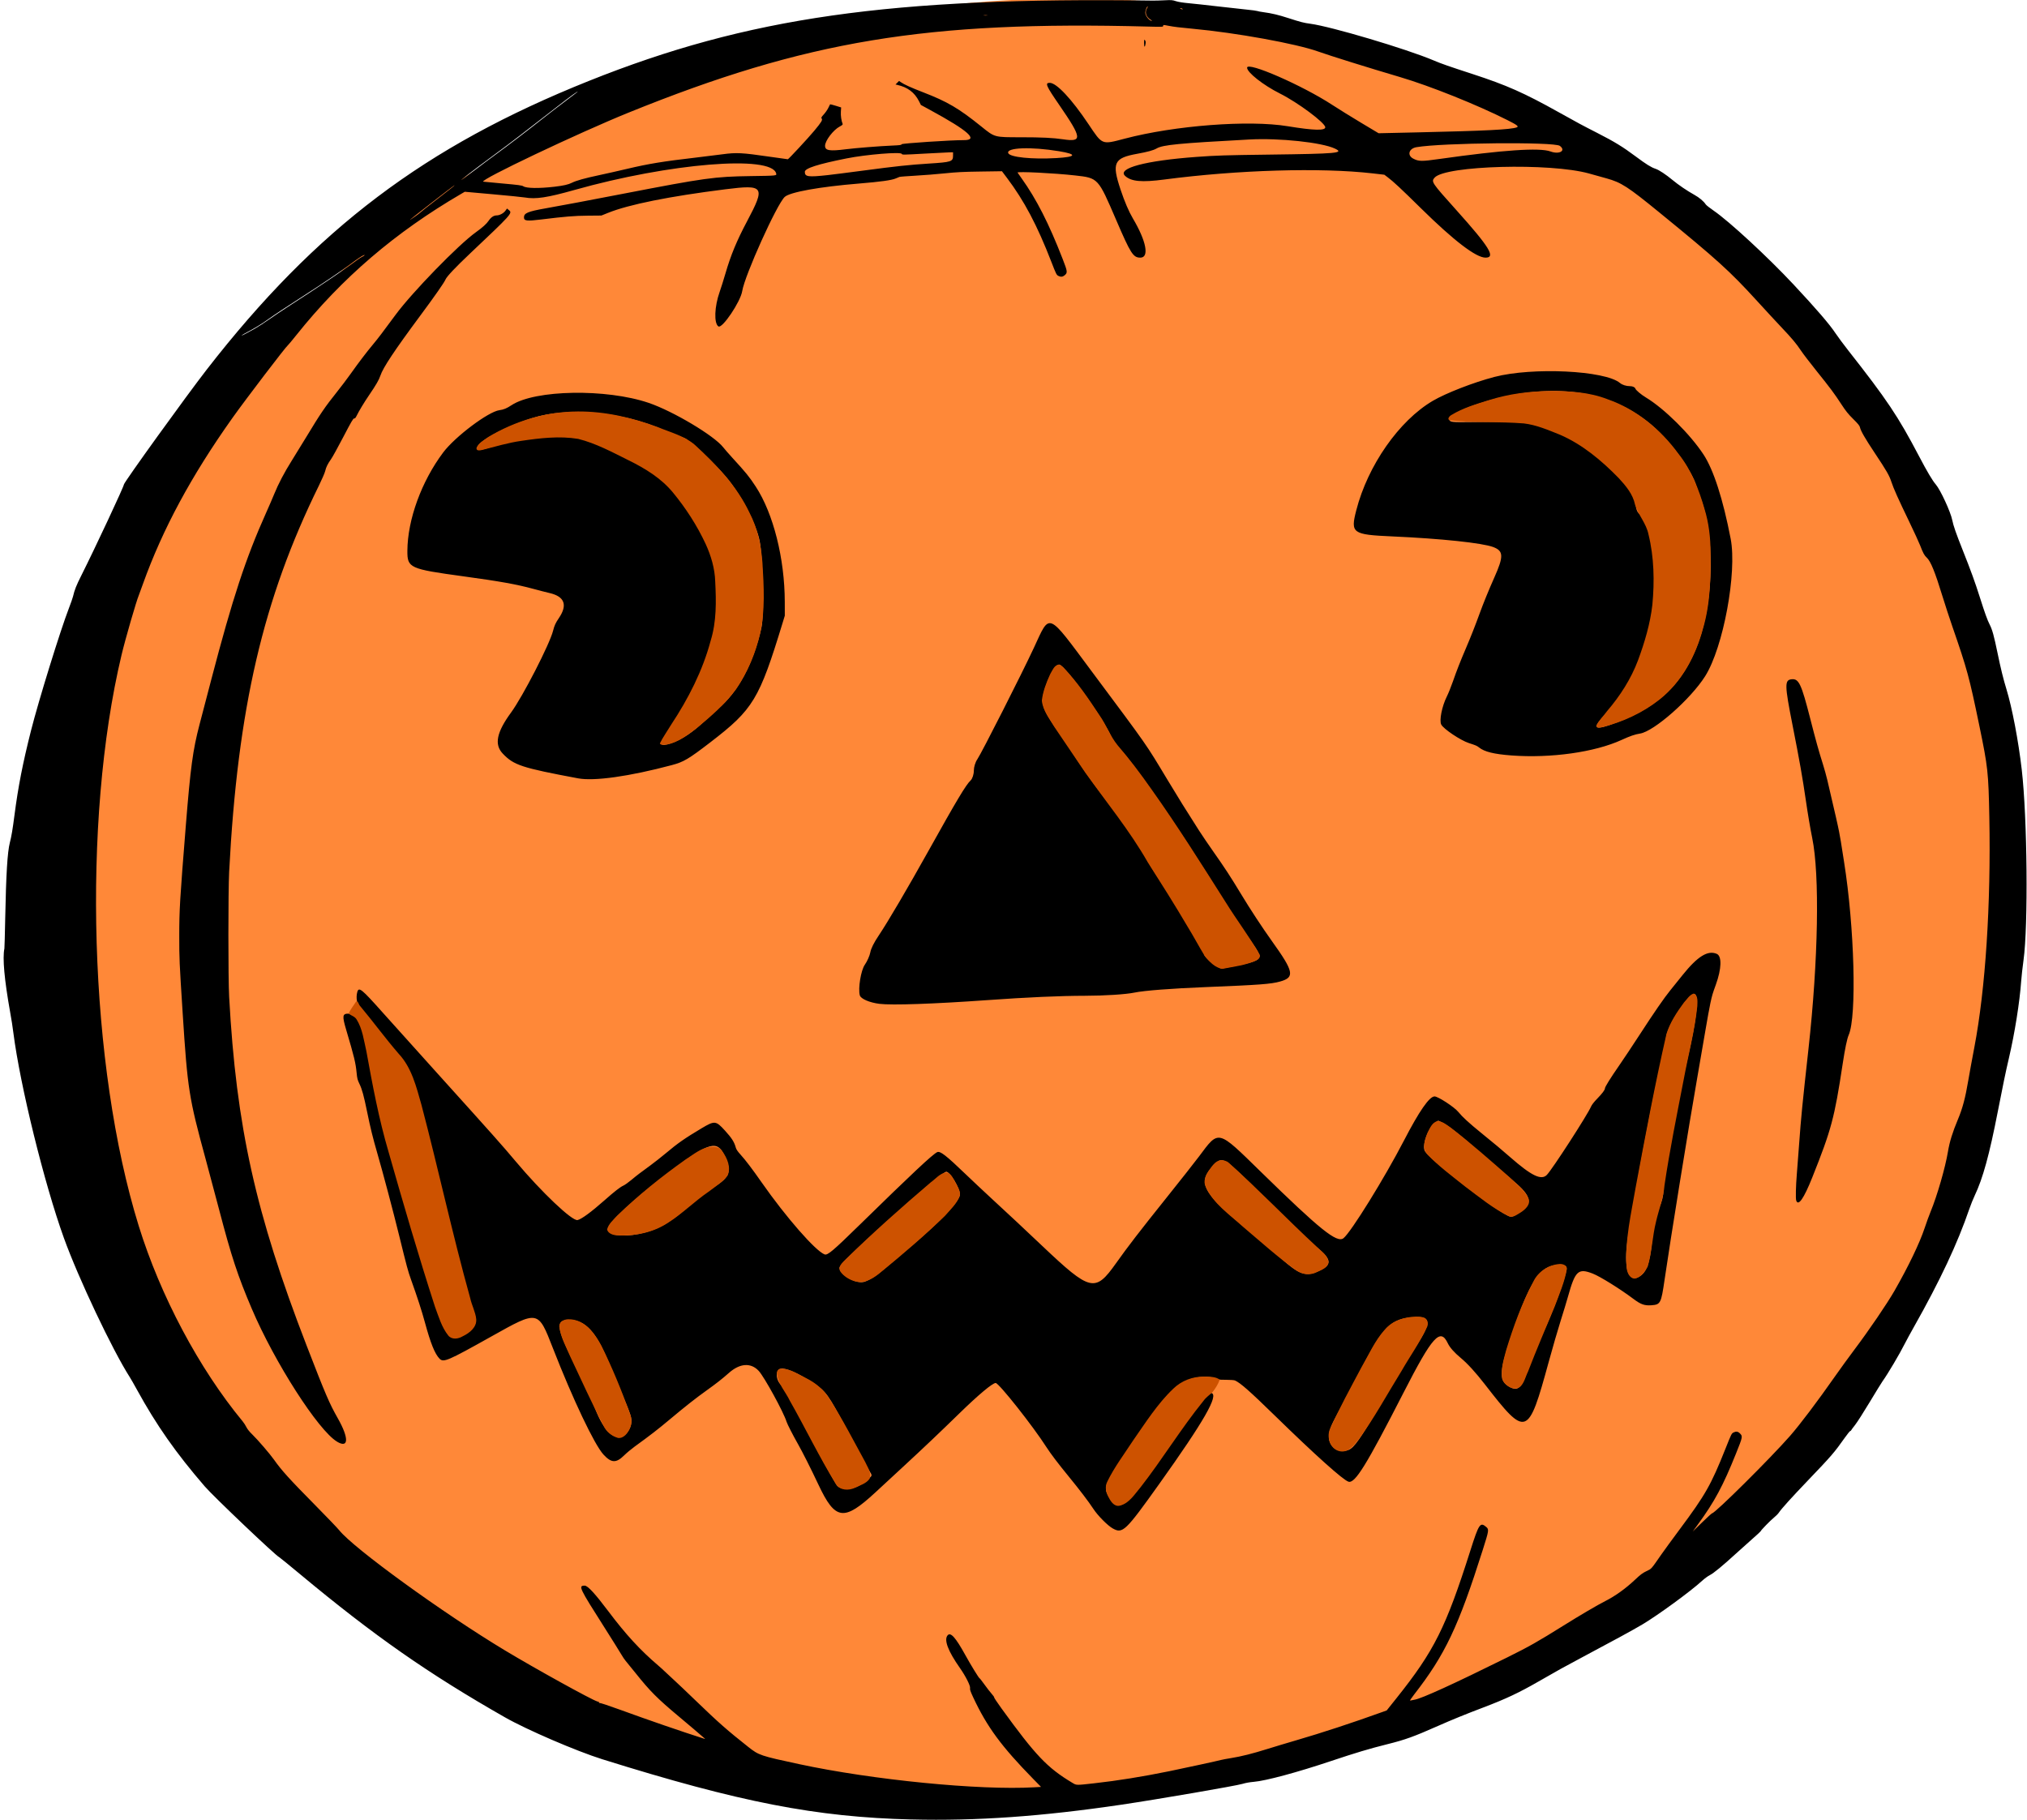 <?xml version="1.0" encoding="UTF-8" standalone="no"?>
<svg id="svg4258" xmlns:rdf="http://www.w3.org/1999/02/22-rdf-syntax-ns#" xmlns="http://www.w3.org/2000/svg" height="3144" viewBox="0 0 3501 3144" width="3501" version="1.1" xmlns:cc="http://creativecommons.org/ns#" xmlns:dc="http://purl.org/dc/elements/1.1/">
<ellipse id="path4133" rx="1732.4" ry="1552" transform="rotate(-12.588)" cy="1905.8" cx="1383.8" fill="#ff8838"/>
<path id="path4268" d="m1574.5 3143c-165.1-4.065-296.76-29.716-534.47-104.13-44.62-14-130.5-51-168-72.4-132.28-75.4-225.77-140.7-353.51-247-19.256-16.029-35.565-29.329-36.244-29.557-5.138-1.722-113.34-104.59-128.57-122.24-49.874-57.769-83.459-105.67-117.21-167.18-4.829-8.8-10.362-18.475-12.296-21.5-30.199-47.236-88.764-170.95-113.84-240.49-33.918-94-75.527-263-87.273-354.5-1.568-12.211-2.891-20.681-5.623-36-9.947-55.779-13.325-93.305-9.856-109.5 0.236-1.1 0.874-24.725 1.418-52.5 1.49-76.066 3.818-114.13 7.973-130.38 2.872-11.237 4.749-22.37 8.026-47.616 6.414-49.399 14.228-89.362 28.55-146 13.204-52.216 50.594-172.94 65.558-211.67 3.224-8.344 6.369-17.344 6.989-20 2.698-11.552 5.561-18.764 14.582-36.729 23.91-47.62 73.32-153.25 73.32-156.75 0-3.56 107.76-153.04 143.35-198.85 188.94-243.16 376.39-384.76 659.35-498.08 275-110.11 521.5-145.24 974.3-138.9 4.125 0.058 13.351-0.191 20.502-0.554 11.683-0.592 13.645-0.442 19.333 1.474 4.017 1.353 12.114 2.663 22.152 3.584 8.702 0.798 31.052 3.234 49.666 5.413 18.615 2.179 41.27 4.69 50.345 5.581 9.075 0.891 17.4 2.006 18.5 2.479 1.1 0.473 5.825 1.369 10.5 1.992 14.535 1.937 25.912 4.64 43.519 10.341 20.844 6.749 26.619 8.236 37.481 9.654 35.736 4.665 166.7 43.613 213.34 63.447 13.228 5.625 25.871 10.047 67.158 23.49 58.582 19.074 89.113 32.619 149 66.103 32.736 18.303 40.293 22.363 66.352 35.646 29.331 14.951 44.187 24.048 66.661 40.823 18.026 13.454 26.234 18.544 34.121 21.157 5.859 1.941 17.796 9.851 29.366 19.458 10.121 8.404 25.103 18.569 37.468 25.419 8.531 4.727 16.055 11.065 19.701 16.597 0.918 1.392 6.998 6.186 13.513 10.653 27.141 18.609 93.666 80.109 138.18 127.74 39.269 42.021 62.298 68.792 72.548 84.337 3.682 5.584 13.322 18.588 21.423 28.898 67.598 86.031 86.367 114.07 122.68 183.25 14.064 26.794 23.215 42.215 29.075 49 7.976 9.234 25.623 47.552 28.356 61.57 1.833 9.4 6.544 22.925 18.09 51.93 13.884 34.877 21.22 55.06 29.441 81 8.793 27.743 13.08 39.629 17.13 47.5 4.438 8.623 7.374 19.263 13.482 48.857 5.611 27.184 9.864 44.478 15.403 62.643 9.889 32.428 20.702 89.255 26.451 139 9.594 83.03 11.315 269.6 3.036 329.19-1.643 11.825-3.437 27.869-3.987 35.654-2.608 36.888-11.216 90.854-21.442 134.42-5.257 22.4-10.177 46.074-19.063 91.731-14.39 73.939-25.693 115.09-39.691 144.5-2.749 5.775-6.921 16.125-9.272 23-20.495 59.932-50.61 124.07-96.015 204.48-5.896 10.442-12.754 23.042-15.241 28-9.056 18.057-29.677 52.914-38.758 65.515-1.784 2.475-11.769 18.69-22.19 36.033s-21.779 35.097-25.24 39.453c-3.461 4.356-6.518 8.503-6.791 9.217s-1.012 1.302-1.641 1.309c-0.629 0.01-4.728 5.069-9.109 11.25-18.742 26.44-22.839 31.185-64.52 74.738-27.84 29.09-45.229 48.345-49.534 54.85-1.433 2.166-5.339 6.123-8.679 8.794-5.932 4.743-22.801 22.08-22.801 23.434 0 0.375-6.412 6.298-14.25 13.164-7.838 6.865-21 18.661-29.25 26.213-22.374 20.482-37.79 33.157-44.356 36.472-3.225 1.628-9.113 5.942-13.084 9.587-19.946 18.304-76.346 59.526-103.56 75.69-15.904 9.447-51.404 28.806-106 57.808-28.548 15.164-40.522 21.81-73.5 40.795-33.346 19.197-56.531 30.103-95 44.689-30.375 11.517-53.863 21.087-78.5 31.986-42.073 18.612-56.4 23.773-87.5 31.521-30.151 7.512-55.087 14.971-97 29.015-58.882 19.73-112.84 34.258-133.49 35.941-6.767 0.551-14.296 1.893-19.091 3.4-10.766 3.385-145.78 26.635-209.42 36.063-137.18 20.323-250.39 28.298-362.5 25.538zm212.27-55.617 11.273-0.65-13.312-13.596c-55.009-56.18-80.036-90.166-103.71-140.84-4.915-10.519-6.053-13.849-5.537-16.198 0.847-3.857-7.596-20.617-17.456-34.652-20.803-29.61-28.049-48.924-21.257-56.66 5.125-5.837 13.731 3.772 30.344 33.881 9.605 17.408 23.675 40.369 24.736 40.369 0.407 0 4.198 4.838 8.425 10.75 4.227 5.912 9.903 13.224 12.613 16.247 2.71 3.023 4.584 5.723 4.164 6-0.419 0.277 5.266 8.828 12.635 19.003 59.118 81.632 78.988 102.52 122.23 128.5 7.571 4.548 5.996 4.509 38.076 0.932 40.541-4.521 82.926-11.349 129.89-20.925 25.724-5.245 85.154-18.171 89.609-19.49 1.65-0.489 9.058-1.862 16.463-3.052 18.153-2.917 36.926-7.63 63.42-15.92 12.164-3.807 34.495-10.522 49.624-14.924 43.754-12.731 96.662-30.11 148.28-48.708l7.79-2.807 16.806-21.051c65.211-81.684 85.357-121.92 127.69-255.05 14.723-46.299 16.952-49.658 27.217-41.02 5.219 4.391 5.025 5.727-5.769 39.754-42.17 132.94-64.988 181-118.73 250.1-5.412 6.959-7.724 10.615-6.46 10.213 1.083-0.344 4.487-1.035 7.563-1.536 12.212-1.988 67.168-27.079 159.6-72.87 37.854-18.753 52.643-27.118 97.5-55.146 28.409-17.751 58.806-35.592 71.926-42.215 17.297-8.732 35.417-21.725 51.574-36.983 9.336-8.817 13.048-11.6 19.728-14.793 9.074-4.337 7.415-2.477 25.87-29.009 4.782-6.875 18.909-26.225 31.393-43 44.765-60.151 54.26-76.871 79.217-139.5 10.264-25.757 10.543-26.32 13.878-28.045 4.325-2.236 7.729-1.796 10.94 1.416 5.22 5.219 5.121 5.744-6.568 34.857-22.551 56.167-37.01 83.066-65.993 122.77l-8.759 12 16.179-15.75c8.899-8.662 16.672-15.75 17.275-15.75 5.081 0 100.43-94.656 134.48-133.5 17.322-19.762 47.381-59.574 77.864-103.13 8.8-12.573 23.615-32.988 32.922-45.367 26.127-34.75 56.93-79.984 69.91-102.66 24.004-41.94 43.345-82.248 51.988-108.34 3.006-9.075 7.601-21.675 10.212-28 11.298-27.366 25.328-75.917 29.909-103.5 2.883-17.36 7.912-33.604 17.436-56.324 7.875-18.786 12.609-36.634 17.684-66.676 1.951-11.55 6.658-37.28 10.46-57.177 19.284-100.93 28.812-247.21 25.914-397.82-1.488-77.319-2.512-86.747-17.052-156.99-17.777-85.881-20.984-97.688-46.851-172.51-5.039-14.575-12.54-37.525-16.67-51-13.282-43.34-20.725-61.641-27.616-67.912-4.032-3.669-6.175-7.643-11.369-21.088-2.018-5.225-10.397-23.45-18.619-40.5-19.298-40.018-27.242-57.738-30.897-68.925-3.707-11.342-8.032-18.869-28.778-50.075-16.918-25.449-24.276-38.234-25.606-44.492-0.563-2.649-3.363-6.081-11.606-14.225-8.643-8.538-12.83-13.747-20.475-25.47-12.25-18.784-18.378-27.002-43.532-58.383-11.273-14.063-23.138-29.588-26.367-34.5-7.534-11.46-15.854-21.4-33.002-39.43-7.585-7.975-26.937-28.9-43.005-46.5-47.111-51.604-68.401-70.884-168.4-152.5-54.714-44.656-65.755-51.792-91.093-58.868-5.775-1.613-19.5-5.44-30.5-8.504-67.073-18.687-248.18-13.835-266.6 7.143-6.251 7.12-5.592 8.104 37.832 56.495 56.883 63.391 68.125 81.734 50.088 81.734-16.474 0-54.49-29.074-111.8-85.501-34.363-33.834-47.192-45.797-57.267-53.4l-5.75-4.339-20.25-2.325c-89.563-10.284-232.86-6.055-359.75 10.617-39.207 5.151-57.354 3.467-67.75-6.289-14.05-13.185 35.553-26.371 123.25-32.764 34.95-2.548 48.932-2.99 125.5-3.969 118.17-1.51 130.16-2.604 113.73-10.378-22.689-10.734-95.915-18.538-147.73-15.745-122.9 6.624-149.47 9.198-160.33 15.532-5.375 3.135-15.68 5.965-33.172 9.11-40.656 7.31-44.516 15.543-29.045 61.95 6.914 20.741 14.242 37.905 21.182 49.617 23.358 39.418 28.793 67.891 12.957 67.879-12.384-0.009-16.57-6.55-41.921-65.496-31.121-72.364-30.769-71.983-70.629-76.474-35.619-4.014-100.92-7.247-99.483-4.925 0.475 0.769 3.597 5.223 6.937 9.899 25.752 36.048 47.16 78.089 70.938 139.31 8.492 21.864 8.714 23.7 3.413 28.161-3.404 2.865-6.668 3.189-10.765 1.071-3.293-1.703-3.904-2.919-12.091-24.044-24.593-63.458-46.99-105.83-76.845-145.38l-8.591-11.381-37.029 0.538c-29.85 0.434-41.801 1.036-61.644 3.107-13.538 1.413-36.263 3.219-50.5 4.013-14.237 0.794-26.785 1.771-27.885 2.171-1.1 0.4-3.824 1.531-6.052 2.514-7.211 3.181-26.296 5.849-63.948 8.94-68.148 5.594-119.28 14.82-128.17 23.127-13.71 12.811-69.035 135.48-73.385 162.7-2.934 18.365-34.546 65.311-41.064 60.983-7.97-5.292-6.917-34.379 2.168-59.847 2.224-6.236 6.673-20.372 9.885-31.413 9.256-31.814 19.591-56.8 37.257-90.076 32.205-60.661 29.924-64.046-37.422-55.56-96.884 12.208-166.68 26.243-202.64 40.749l-11.375 4.588-23.625 0.211c-23.343 0.209-38.46 1.447-80.125 6.563-25.325 3.11-30 2.543-30-3.64 0-7.315 6.674-10.131 36.577-15.433 29.285-5.193 74.038-13.615 135.92-25.579 140.24-27.113 156.68-29.389 218.67-30.275 46.06-0.659 45.433-0.594 44.43-4.587-8.07-32.152-184.21-17.729-348.23 28.515-47.312 13.339-67.058 16.32-85.99 12.984-3.781-0.666-28.635-3.155-55.232-5.53l-48.358-4.319-6.142 3.582c-113.86 66.37-205.85 145.18-284.55 243.74-7.466 9.35-14.126 17.34-14.799 17.756-3.182 1.965-73.101 93.655-95.887 125.74-70.979 99.956-120.6 192.03-154.52 286.69-3.312 9.243-6.433 17.78-6.935 18.971-4.586 10.873-23.364 75.76-30.049 103.83-68.551 287.9-55.842 709.92 29.694 986 37.486 120.99 104.34 246.73 179.57 337.74 2.156 2.608 5.058 7.108 6.448 10 1.596 3.319 5.393 8.023 10.299 12.758 9.195 8.875 30.453 33.587 37.42 43.5 12.793 18.202 26.855 33.741 70.586 78 20.107 20.35 39.019 40.082 42.026 43.85 25.055 31.385 179.49 143.34 286.47 207.67 53.276 32.037 149.25 85.09 159.29 88.052 3.062 0.904 3.919 1.529 3 2.19-0.91 0.655-0.755 0.753 0.53 0.337 1.063-0.344 15.364 4.346 34.5 11.315 52.104 18.976 105.67 37.436 147.18 50.723 0.924 0.296 1.116 0.145 0.5-0.394-10.275-8.976-27.225-23.387-44.045-37.446-38.091-31.838-50.464-44.236-75.651-75.799-7.681-9.625-15.362-19.075-17.071-21-1.708-1.925-5.33-7.325-8.047-12-2.717-4.675-15.381-24.925-28.141-45-44.598-70.163-45.885-72.888-34.46-72.986 5.076-0.044 17.986 13.995 40.91 44.486 30.022 39.931 54.917 67.004 85.859 93.369 4.045 3.447 8.995 7.925 11 9.95 2.005 2.026 8.595 8.152 14.645 13.614 6.05 5.462 24.275 22.755 40.5 38.429 37.512 36.239 53.784 50.557 89.5 78.755 18.329 14.471 20.871 15.33 88 29.748 127.28 27.336 311.33 45.446 406.27 39.976zm135.2-447.1c-8.88-4.975-25.931-22.182-33.523-33.827-7.961-12.212-23.834-33.057-43.025-56.5-17.921-21.892-30.814-38.885-37.908-49.962-23.2-36.3-82.3-111-87.8-111-5.432 0-29.822 20.418-62.712 52.5-34.299 33.456-60.269 58.107-96.981 92.056l-47.922 44.316c-54.719 50.603-69.402 48.609-98.57-13.386-12.737-27.071-27.805-56.958-35.537-70.487-7.902-13.827-18.29-34.118-19.454-38-4.808-16.042-38.367-77.404-48.055-87.868-13.526-14.609-32.544-13.34-51.462 3.433-11.502 10.198-22.078 18.499-38.5 30.216-18.689 13.335-36.792 27.598-64.688 50.967-20.02 16.771-32.63 26.517-59.846 46.252-5.689 4.125-13.908 11.018-18.265 15.317-13.544 13.363-22.031 12.95-35.444-1.727-15.671-17.147-52.788-95.266-87.378-183.9-25.666-65.77-24.86-65.616-105.88-20.235-76.198 42.681-83.032 45.606-89.93 38.498-8.024-8.268-15.387-26.536-25.127-62.343-5.56-20.44-13.01-43.425-24.183-74.609-5.093-14.215-7.044-21.455-20.205-75-10.586-43.066-28.007-108.73-38.04-143.38-7.618-26.31-11.834-43.47-17.53-71.349-5.664-27.72-8.632-38.544-13.11-47.819-3.366-6.97-4.025-9.508-4.919-18.947-1.647-17.38-4.125-27.639-17.874-74.005-7.339-24.749-6.832-28.5 3.856-28.5 16.284 0 26.19 22.411 35.582 80.5 8.63 53.377 21.274 110.23 35.381 159.1 2.683 9.294 8.265 28.598 12.404 42.898 4.139 14.3 10.703 37.475 14.586 51.5 3.883 14.025 9.748 33.638 13.033 43.585 3.285 9.947 12.5 39.872 20.478 66.5 34.269 114.38 40.781 125.21 66.873 111.21 18.493-9.927 25.248-21.817 19.744-34.75-8.267-19.423-29.204-99.44-63.986-244.54-38.963-162.55-45.177-181.02-69.603-206.89-9.906-10.494-17.646-20.066-36.279-44.871-12.688-16.89-21.927-28.135-28.251-34.384-5.356-5.294-7.523-17.469-4.832-27.158 2.629-9.467 7.308-5.697 43.819 35.305 12.979 14.575 54.653 60.925 92.608 103 100.04 110.9 113.68 126.23 137.43 154.5 44.401 52.858 97.166 102.93 106.5 101.07 6.665-1.333 23.626-13.769 47.041-34.489 16.798-14.865 26.805-22.658 32.116-25.007 2.499-1.106 8.547-5.368 13.439-9.473 4.892-4.104 11.278-9.221 14.191-11.37 2.913-2.149 11.463-8.46 19.001-14.026 7.537-5.565 19.238-14.763 26-20.44 21.55-18.09 32.943-26.06 62.32-43.598 22.893-13.667 24.895-13.47 40.753 4.006 11.788 12.992 15.938 19.563 18.624 29.492 0.772 2.854 3.367 6.624 8.259 12 8.468 9.306 20.061 24.577 36.317 47.838 42 60.101 92.93 118.39 108.68 124.37 5.142 1.954 14.248-5.73 61.004-51.476 89.84-87.899 125.4-121.24 133.47-125.13 5.112-2.468 15.165 5.334 49.878 38.709 9.9 9.519 29.015 27.482 42.479 39.919 38.355 35.432 53.06 49.18 89.521 83.701 82.846 78.437 91.001 80.361 126.8 29.912 20.738-29.224 40.704-55.159 86.355-112.18 24.298-30.348 50.007-62.973 57.132-72.5 34.868-46.624 31.317-47.498 106.78 26.281 102.63 100.35 131.6 123.63 142.82 114.8 12.856-10.112 70.976-103.97 104.59-168.91 26.229-50.666 43.812-76 52.749-76 6.059 0 34.22 18.393 40.99 26.772 6.872 8.505 18.525 19.2 39.278 36.047 24.191 19.638 35.567 29.152 50.5 42.236 36.729 32.181 53.631 40.338 63.172 30.488 9.505-9.813 70.109-103.54 76.322-118.03 1.31-3.056 5.159-8.01 10.434-13.428 8.971-9.215 13.572-15.339 13.572-18.064 0-2.469 9.607-17.897 24.643-39.574 7.229-10.422 22.931-34.023 34.895-52.448 25.924-39.924 42.472-63.903 53.486-77.5 4.455-5.5 13.941-17.285 21.079-26.19 25.953-32.374 43.712-43.351 59.111-36.54 8.939 3.954 8.235 25.894-1.709 53.267-5.685 15.65-6.438 18.194-9.359 31.64-1.652 7.602-5.532 28.897-8.622 47.322-3.09 18.425-9.456 55.325-14.146 82-14.233 80.953-46.209 278.69-56.438 349-5.88 40.421-6.973 42.552-22.424 43.72-12.117 0.916-18.491-1.317-31.374-10.995-23.006-17.282-57.694-38.857-70.286-43.717-25.115-9.694-30.229-4.91-42.758 39.992-2.225 7.975-7.896 26.65-12.602 41.5s-13.973 46.793-20.594 70.985c-35.656 130.29-38.547 131.31-110.18 39.015-16.019-20.64-30.004-35.982-41.51-45.536-11.386-9.455-19.154-18.218-22.598-25.491-12.97-27.393-26.591-12.247-76.262 84.796-64.607 126.22-84.124 157.8-95.348 154.23-9.434-2.994-57.519-46.139-126.93-113.89-43.435-42.395-59.603-56.657-69.073-60.932-1.44-0.65-8.224-1.148-16-1.175-12.298-0.042-13.945-0.267-18.5-2.521-8.005-3.962-27.34-3.564-40.5 0.834-30.895 10.326-48.144 29.665-112.53 126.17-40.258 60.34-40.66 61.501-28.042 81.007 16.872 26.082 31.75 12.308 109.09-100.99 38.029-55.712 60.036-83.082 65.666-81.669 13.331 3.346-12.59 48.574-90.076 157.17-58.337 81.759-63.119 86.345-80.106 76.827zm-447.93-69.938c8.06-2.39 11.793-4.562 22.359-13.012 11.286-9.025 10.863-7.18 4.174-18.211-7.869-12.977-20.254-35.627-38.092-69.667-31.716-60.52-35.886-66.294-58.509-81.004-25.398-16.514-47.407-26.116-55.313-24.132-9.445 2.37-9.323 18.122 0.218 28.136 5.946 6.24 8.732 10.924 25.586 43 37.462 71.298 67.421 126.22 71.398 130.89 4.582 5.382 17.386 7.198 28.179 3.998zm855.53-65.865c9.309-3.889 20.389-19.622 52.139-74.025 30.772-52.729 47.526-80.2 65.414-107.26 24.633-37.263 24.228-49.03-1.648-47.936-43.544 1.84-55.31 13.569-99.576 99.261-11.951 23.135-25.454 48.785-30.007 57-16.953 30.59-19.17 35.71-20.482 47.314-2.213 19.559 16.001 33.235 34.16 25.648zm-1252-24.7c5.833-3.903 10.802-11.702 12.419-19.49 2.125-10.236 0.352-15.692-21.496-66.14-5.331-12.309-12.836-30.084-16.679-39.5-22.1-54.4-40.9-74.7-69.11-74.7-23.432 0-21.917 13.32 8.426 74.104 23.028 46.129 29.324 59.697 37.062 79.858 14.747 38.426 33.922 56.18 49.452 45.787zm1545-82.402c5.619-3.682 11.369-15.421 20.899-42.665 7.981-22.817 12.795-34.451 22.007-53.183 14.918-30.335 38.364-93.762 40.199-108.74 0.793-6.48-2.82-8.171-16.176-7.569-27.619 1.245-44.684 24.997-70.996 98.812-27.21 76.335-30.436 97.014-16.812 107.76 8.924 7.039 15.84 8.89 20.88 5.588zm-1123.2-185.9c10.25-5.1 22.027-13.895 42.244-31.547 9.807-8.562 25.48-21.988 34.83-29.837 49.488-41.54 81.584-75.933 81.466-87.296-0.113-10.778-17.168-38.8-23.616-38.8-2.645 0-25.025 17.729-49.849 39.49-88.705 77.757-134.5 120.82-134.5 126.48 0 9.853 22.347 24.76 37.425 24.965 3.719 0.05 6.659-0.796 12-3.454zm1330.4-5.397c13.969-7.219 19.593-22.184 23.707-63.082 2.945-29.276 6.23-44.409 12.484-57.5 4.375-9.158 7.02-19.787 7.02-28.204 0-10.223 2.888-31.163 7.489-54.296 2.461-12.375 7.839-41.175 11.951-64 8.597-47.717 14.479-76.92 22.058-109.5 16.101-69.218 20.648-110.69 12.312-112.3-9.647-1.858-46.316 53.444-48.853 73.676-1.319 10.516-3.519 21.198-9.81 47.622-17.015 71.471-56.381 285.2-59.036 320.53-2.764 36.772 5.258 55.027 20.679 47.057zm-555.47-9.062c27.498-11.482 27.216-20.771-1.321-43.502-19.74-15.723-33.838-29.121-89.5-85.048-71.661-72.002-71.093-71.637-86.878-55.849-29.182 29.186-20.463 46.877 52.877 107.29 29.464 24.269 45.077 37.578 63.501 54.131 29.772 26.748 41.644 31.197 61.321 22.981zm-1170.8-65.5c31.114-6.339 53.336-18.628 85-47.001 14.46-12.958 30.266-24.957 44.66-33.905 27.745-17.247 30.967-26.754 18.37-54.19-12.542-27.317-26.322-23.627-89.53 23.976-67.079 50.517-112 91.581-112 102.38 0 10.838 23.974 14.754 53.5 8.738zm1518.1-35.073c26.709-16.722 24.925-29.44-7.945-56.653-15.854-13.125-43.468-36.793-62.152-53.269-31.594-27.861-49.874-42.102-61.207-47.681l-6.285-3.094-3.919 2.593c-13.116 8.68-25.13 40.972-18.802 50.535 10.156 15.347 115.26 97.275 141.69 110.45 7.365 3.67 8.418 3.507 18.616-2.877zm-2039.4 393.9c-32.39-19.2-107.86-136.9-147.41-229.8-24.224-56.902-35.089-89.864-56.203-170.5-7.417-28.325-18.015-68.078-23.552-88.339-28.746-105.2-31.123-120.31-39.503-251.16-5.773-90.14-5.931-93.704-5.931-133.5 0-45.523 0.975-61.915 11.421-192 7.967-99.211 12.102-129.69 23.494-173.16 3.555-13.564 12.795-48.89 20.535-78.5 36.44-139.4 59.37-209.14 94.43-287.3 5.058-11.275 11.383-25.9 14.055-32.5 7.093-17.521 17.626-37.621 30.132-57.5 6.055-9.625 17.538-28.3 25.518-41.5 24.35-40.278 32.092-51.658 52.628-77.359 7.189-8.998 17.903-23.173 23.809-31.5 13.882-19.574 27.431-37.372 38.933-51.141 8.347-9.992 16.186-20.291 38.556-50.656 28.76-39.04 108.82-121.36 138.88-142.81 11.172-7.97 18.5-14.565 21.916-19.722 3.936-5.942 8.9-9.313 13.715-9.313 5.253 0 12.058-3.588 15.305-8.071l2.757-3.806 3.653 3.011c5.976 4.926 3.843 7.286-67.623 74.809-25.033 23.652-40.099 39.626-42.267 44.815-2.201 5.269-18.236 28.239-43.239 61.942-44.814 60.408-64.716 90.348-69.262 104.2-2.356 7.177-7.569 16.172-19.472 33.602-8.509 12.46-17.606 27.53-21.597 35.777-1.705 3.524-2.812 4.704-4.22 4.5-1.571-0.228-4.863 5.39-18.586 31.723-9.172 17.6-18.737 34.925-21.254 38.5-6.003 8.527-8.538 13.676-10.196 20.719-0.749 3.18-5.676 14.556-10.949 25.281-96.414 196.1-140.17 384.51-154.9 667-1.748 33.506-1.741 184.04 0.009 216 12.273 224.08 45.644 374.31 133.75 602.14 32.99 85.308 39.206 99.802 53.961 125.84 19.456 34.329 18.88 52.339-1.29 40.348zm2520.2-416.5c-1.178-3.432-0.68-25.128 1.05-45.75 0.854-10.175 2.689-34.25 4.079-53.5 3.171-43.915 5.46-67.148 16.015-162.5 16.967-153.28 19.58-300.9 6.455-364.69-3.192-15.514-7.697-42.108-10.929-64.525-5.594-38.792-10.889-68.735-23.059-130.4-13.771-69.778-13.912-77.921-1.364-79.126 12.285-1.18 16.643 8.085 31.902 67.815 9.844 38.534 14.636 55.749 22.033 79.158 2.479 7.845 5.875 20.114 7.548 27.264 14.758 63.104 18.074 77.666 20.269 89 1.385 7.15 2.769 14.8 3.077 17 0.307 2.2 2.786 17.95 5.508 35 18.044 113.02 22.189 267.28 8.041 299.26-2.817 6.369-6.448 23.823-10.45 50.238-14.118 93.175-19.538 113.4-52.528 196-14.501 36.308-24.094 50.101-27.646 39.75zm-1583.4-339.8c-17.217-2.134-32.26-8.63-33.933-14.654-3.277-11.802 1.893-43.359 8.679-52.968 3.909-5.536 8.36-15.537 9.387-21.093 1.302-7.044 6.142-16.734 14.835-29.699 15.609-23.28 49.709-81.321 85.507-145.54 48.828-87.593 64.911-114.48 72.935-121.94 3.084-2.867 5.59-10.513 5.59-17.059 0-6.18 2.567-14.511 6.016-19.524 7.18-10.436 77.034-148.11 97.408-191.98 28.736-61.874 22.198-64.516 100.53 40.629 98.663 132.43 91.912 122.76 130.74 187.25 19.015 31.58 30.519 50.074 54.084 86.946 5.21 8.152 16.509 24.802 25.108 37 19.147 27.159 29.878 43.594 47.13 72.179 16.372 27.127 37.45 59.249 54.41 82.918 37.321 52.085 39.231 61.789 13.573 68.962-15.813 4.421-35.385 5.889-128.5 9.641-59.473 2.396-106.31 6.008-123 9.485-14.829 3.09-51.797 5.47-85.5 5.505-42.748 0.044-99.425 2.566-168.5 7.499-92.08 6.575-165.1 9.099-186.5 6.447zm605.23-63.514c62.3-12.992 60.874-10.465 30.184-53.477-16.704-23.411-38.899-57.091-53.354-80.965-60.557-100.02-152.69-232.45-171.14-246-5.3-4-9.9-10.3-9.9-13.8 0-14.5-80.4-128.3-90.6-128.3-8.492 0-25.331 34.503-28.552 58.5-1.714 12.769 5.828 28.736 27.02 57.204 13.983 18.784 26.173 36.356 26.173 37.728 0 4.097 38.081 57.809 64.582 91.09 23.741 29.815 43.901 59.249 57.175 83.477 10.638 19.417 13.922 24.69 31.768 51.018 8.395 12.385 18.082 27.685 21.527 34 3.445 6.315 10.538 18.457 15.761 26.982 27.768 45.315 35.188 58.205 35.188 61.127 0 4.996 23.476 23.837 29.734 23.863 1.229 0.01 7.754-1.142 14.5-2.548zm-1125.7-326c-97.739-18.298-111.25-22.747-130.32-42.917-14.784-15.631-10.466-36.728 14.492-70.807 20.36-27.801 66.734-118.08 72.559-141.26 2.273-9.042 4.269-13.392 10.085-21.974 15.211-22.445 9.844-37.062-15.812-43.066-6.05-1.416-19.1-4.772-29-7.459-28.468-7.726-57.468-12.912-120.05-21.472-93.272-12.756-97.015-14.458-96.867-44.057 0.268-53.808 24.38-120.05 61.865-169.95 20.511-27.308 77.975-70.499 97.152-73.022 7.293-0.959 12.501-3.111 20.846-8.613 40.619-26.781 163.64-28.874 236.83-4.03 42.166 14.314 113.11 56.599 128.81 76.775 2.501 3.215 9.469 11.212 15.484 17.771 23.948 26.115 29.478 32.922 40.717 50.114 30.365 46.451 49.956 124.21 50.124 198.96l0.054 24-3.815 12.5c-40.36 132.25-50.661 149.28-124.64 206.13-37.991 29.193-46.191 34.045-66.817 39.536-73.252 19.5-133.82 28.058-161.68 22.842zm161.07-60.866c18.642-6.345 37.39-18.958 58.925-39.639 6.6-6.338 16.05-14.872 21-18.963 35.151-29.052 62.16-79.53 75.724-141.52 4.821-22.031 2.655-119.91-3.313-149.77-5.725-28.645-32.792-80.265-57.284-109.25-21.731-25.718-63.672-64.774-73.152-68.121-1.637-0.578-6.745-2.272-11.353-3.766-4.607-1.493-15.252-5.826-23.656-9.628-70.7-31.92-165.74-40.6-227.5-20.73-49.176 15.821-95 40.768-95 51.721 0 5.203 5.526 4.42 34.273-4.854 42.152-13.6 117.93-18.899 150.75-10.542 19.444 4.95 111.29 50.94 129.67 64.931 20.73 15.777 60.637 70.69 78.273 107.71 45.09 94.637 20.956 213.25-69.323 340.71-10.29 14.528-6.671 18.095 11.932 11.763zm1450.9 21.3c-30.008-2.239-46.591-6.315-55.814-13.719-3.666-2.943-5.532-3.751-17.686-7.662-14.305-4.602-43.7-24.295-47.714-31.966-3.67-7.014 1.202-31.57 9.588-48.325 2.677-5.349 7.444-17.151 10.593-26.226 6.499-18.729 12.54-34.133 22.738-57.979 8.115-18.976 15.714-38.256 23.261-59.021 6.508-17.905 16.129-41.482 25.428-62.314 16.421-36.785 16.118-46.021-1.727-52.737-19.033-7.163-90.098-14.658-174.67-18.422-68.824-3.063-72.142-5.474-61.982-45.027 19.941-77.628 73.881-154.83 132.12-189.11 22.742-13.384 70.989-32.119 106.5-41.357 65.973-17.16 191-11.135 216.83 10.448 4.068 3.399 10.798 5.518 17.524 5.518 4.346 0 8.299 1.797 9.032 4.107 0.889 2.801 9.829 10.36 18.293 15.465 31.759 19.159 76.241 63.192 99.431 98.428 17.403 26.443 33.698 76.967 46.927 145.5 11.286 58.468-12.735 187.93-44.071 237.52-25.022 39.601-88.252 95.301-112.48 99.089-8.749 1.368-17.325 4.32-31.63 10.889-46.364 21.29-122.19 31.997-190.5 26.901zm167.63-51.888c82.712-27.711 128.82-70.251 155.26-143.26 27.349-75.5 28.48-188.03 2.54-252.75-2.094-5.225-4.791-13.1-5.993-17.5-7.476-27.373-48.648-82.383-81.441-108.82-67.531-54.432-157.31-68.974-263-42.597-44.875 11.2-83.46 28.209-82.303 36.282 0.688 4.798 3.762 5.167 38.803 4.656 88.369-1.289 91.646-1.055 121.5 8.662 47.965 15.612 73.933 31.09 113.18 67.457 34.447 31.923 46.283 47.877 48.23 65.007 1.248 10.982 2.822 14.671 8.013 18.783 19.408 15.372 31.736 109.49 21.558 164.6-15.21 82.35-39.955 136.93-81.716 180.25-21.54 22.342-20.032 27.739 5.371 19.228zm-2339.1-684.76c6.325-3.573 17.625-10.864 25.111-16.203 7.486-5.338 24.728-16.869 38.315-25.623 46.268-29.809 90.044-59.185 104.07-69.837 7.7-5.846 15.91-11.557 18.244-12.691 4.289-2.083 6.885-4.423 3.558-3.207-3.274 1.196-11.633 6.853-24.302 16.445-13.432 10.17-48.191 33.651-80.5 54.381-29.363 18.84-49.699 32.328-61 40.459-10.553 7.593-22.738 15.035-36 21.987-4.4 2.307-8.45 4.659-9 5.228-1.429 1.478 8.123-3.381 21.5-10.938zm287-201.32c0.825-0.959 13.875-11.287 29-22.952 26.08-20.114 32.673-25.44 29-23.425-2.216 1.215-76 58.564-76 59.071 0 0.73 16.401-10.836 18-12.694zm231.64-44.453c15.657-1.831 23.984-3.733 30.245-6.906 7.218-3.658 22.197-7.84 46.734-13.048 12.035-2.554 34.032-7.519 48.882-11.032 36.917-8.734 61.995-12.833 119-19.449 14.3-1.66 34.775-4.2 45.5-5.645 23.91-3.221 33.454-2.731 80.79 4.15 16.891 2.455 31.248 4.464 31.905 4.465 1.193 0.001 35.254-36.704 45.47-48.999 12.88-15.501 14.95-18.953 12.871-21.458-1.056-1.273-0.449-2.403 3.78-7.03 2.771-3.032 6.277-8.1 7.792-11.263 1.514-3.162 2.895-5.935 3.069-6.162 0.174-0.227 4.542 0.898 9.707 2.5l9.391 2.912-0.489 7.5c-0.441 6.763 0.893 15.824 3.091 21 0.461 1.085-0.897 2.3-4.9 4.389-11.193 5.84-25.476 24.534-25.476 33.346 0 8.321 7.608 9.587 36 5.991 16.878-2.138 58.303-5.435 79.673-6.34 13.784-0.584 16.236-0.928 16.602-2.325 0.409-1.564 85.836-7.205 107.41-7.092 26.019 0.136 8.006-16.036-57.685-51.789l-16.5-8.98-3.326-6.576c-7.631-15.088-19.819-24.199-37.593-28.105l-2.919-0.641 3.074-3.074 3.074-3.074 2.845 2.01c5.558 3.927 18.051 9.61 38.311 17.426 42.432 16.369 61.957 27.842 101.09 59.4 23.32 18.804 21.947 18.434 68.402 18.44 35.74 0.004 55.426 0.963 72.783 3.546 33.399 4.97 32.685-1.875-6.09-58.366-23.7-34.41-25.7-39.19-17.1-39.19 11.704 0 37.746 27.777 66.953 71.416 24.279 36.276 22.476 35.553 62.416 25.041 86.807-22.847 214.33-32.58 281.73-21.502 44.611 7.332 64.77 7.9 64.77 1.823 0-7.573-47.365-42.856-78.301-58.329-28.6-14.3-56.7-36.4-56.7-44.59 0-11.217 95.37 30.436 147.16 64.272 10.811 7.064 33.236 20.968 49.835 30.899l30.179 18.057 68.665-1.544c116.15-2.612 159.92-4.835 169.89-8.626 4.02-1.529 0.976-3.924-15.653-12.32-52.8-26.69-133.9-59.19-186-74.58-54.6-16.11-121-36.857-141.2-44.068-38-13.618-142.1-32.506-217.3-39.43-21.725-2-31.961-3.251-41.418-5.061-9.403-1.799-9.082-1.81-9.081 0.299 0.001 1.639-1.632 1.707-25.75 1.068-383.24-10.145-590.69 24.207-897.75 148.67-86.977 35.254-258.42 116.73-250.87 119.22 0.477 0.157 15.622 1.597 33.657 3.2 26.925 2.393 33.275 3.243 35.5 4.753 5.303 3.598 27.168 3.924 53.848 0.803zm1018.4-248.02c0.03-6.457 0.141-6.808 1.57-4.95 1.092 1.419 1.358 3.161 0.917 6-1.091 7.026-2.521 6.422-2.487-1.05zm-1157.5 220.42c11.55-8.857 29.1-21.996 39-29.198 20.299-14.766 51.791-38.812 80-61.084 10.45-8.251 28.225-21.951 39.5-30.445 22.775-17.158 22.495-16.936 19-15.117-3.712 1.932-26.048 18.905-67.019 50.927-20.085 15.698-43.935 34.04-53 40.76-46.905 34.77-57.454 42.66-68.313 51.094-6.508 5.054-11.458 9.184-11 9.178 0.458-0.006 10.282-7.258 21.832-16.115zm611 7.522c7.7-0.836 35.6-4.387 62-7.89 56.174-7.455 79.016-9.896 112.5-12.02 39.459-2.503 42-3.346 42-13.941v-5.545l-5.75 0.061c-3.163 0.033-22.968 1.046-44.012 2.25-36.093 2.065-38.293 2.091-38.809 0.466-1.249-3.935-61.243 0.972-95.429 7.805-50.005 9.995-72 17.076-72 23.181 0 8.564 5.404 9.335 39.5 5.633zm1056.5-27.86c110.27-15.617 173.21-19.864 192.03-12.955 15.411 5.657 27.154-1.49 15.971-9.72-9.695-7.135-202.8-5.361-247.5 2.274-13.342 2.279-16.636 14.191-5.495 19.874 9.478 4.835 14.182 4.891 44.995 0.526zm-661.5-1.551c34.67-2.025 36.4-6.583 4.5-11.857-48.237-7.975-91.378-6.366-87.68 3.27 2.727 7.106 40.959 11.053 83.18 8.587zm163-238.84c-8.117-4.95-10.712-12.928-6.468-19.887 1.09-1.788 1.622-3.25 1.181-3.25-1.439 0-4.17 6.985-4.17 10.666 0 5.7 6.872 14.253 11.5 14.314 0.55 0.007-0.369-0.822-2.043-1.842zm-282.7-7.853c-1.512-0.229-3.987-0.229-5.5 0s-0.275 0.417 2.75 0.417 4.263-0.187 2.75-0.417zm337.2-11.284c-0.825-0.533-2.175-0.969-3-0.969-1.333 0-1.333 0.108 0 0.969 0.825 0.533 2.175 0.969 3 0.969 1.333 0 1.333-0.108 0-0.969z"/>
<path id="path4135" d="m2677.3 675.55c-35.329 0.122-70.673 4.739-104.46 15.266-22.573 7.038-45.819 13.649-66.104 26.123-2.933 1.464-8.052 7.238-2.811 9.031 42.478 4.728 85.579 2.079 128.01 5.467 21.785 2.51 42.106 11.424 62.288 19.469 38.912 16.785 72.325 44.893 101.82 75.232 12.1 13.153 24.32 27.602 27.958 45.605 5.621 18.025 19.412 32.402 23.189 51.195 9.734 39.534 10.593 81.297 6.745 121.74-3.761 32.818-13.316 64.916-24.73 95.783-12.129 32.354-31.035 61.694-53.49 87.898-6.076 8.402-13.961 15.81-18.619 25.096 0.255 5.691 7.848 2.558 11.24 2.402 35.08-8.949 68.86-24.508 97.385-46.961 39.033-30.508 63.193-76.182 75.786-123.38 12.588-42.528 13.253-87.322 12.954-131.32-0.105-25.472-2.976-50.972-10.551-75.365-9.658-33.665-22.702-67.051-44.683-94.721-30.743-42.264-72.888-77.057-122.56-94.428-31.618-12.389-65.772-14.344-99.365-14.137zm-1679.4 35.23c-54.383 0.269-108.46 16.224-154.9 44.35-7.182 5.357-16.609 9.993-19.998 18.781-0.534 5.822 6.851 4.044 10.279 3.213 22.33-5.605 44.338-12.351 67.248-15.581 32.381-4.784 65.672-8.73 98.033-3.41 30.799 7.662 58.949 22.99 87.176 37.009 28.455 14 56.135 30.85 76.553 55.636 22.451 27.245 41.743 57.186 56.604 89.112 9.305 20.421 15.747 42.2 16.425 64.795 1.747 34.242 2.359 68.854-7.809 101.84-13.851 52.048-38.669 100.46-68.266 145.22-6.497 10.814-13.963 21.314-19.549 32.511 1.696 3.929 8.12 1.497 11.969 1.913 19.325-3.446 35.289-16.269 50.717-27.607 25.008-20.47 49.761-42.012 69.062-68.126 19.783-29.001 33.625-62.059 41.52-96.223 8.816-40.095 6.408-81.523 3.93-122.17-2.127-29.826-8.439-59.64-22.326-86.33-21.644-45.927-57.356-83.1-94.265-117.12-18.388-15.857-42.66-21.774-64.592-30.977-44.061-16.276-90.63-27.173-137.81-26.832zm830.03 437.31c-7.572 1.732-10.519 10.575-14.141 16.562-6.551 14.43-12.548 29.616-14.318 45.445 1.556 17.231 13.262 31.26 21.669 45.714 17.77 26.236 35.474 52.525 53.268 78.741 36.505 51.264 76.641 100.1 107.92 154.82 23.424 36.942 46.832 73.727 68.941 111.47 10.112 16.379 19.097 33.468 29.035 49.786 7.938 10.023 17.85 21.171 31.213 22.962 19.402-4.009 39.843-5.89 57.988-14.52 4.307-1.739 9.132-6.765 5.404-11.402-17.602-30.482-38.942-58.563-57.479-88.45-41.978-66.215-83.722-132.69-129.19-196.62-18.233-25.95-37.276-51.359-58.012-75.362-12.711-15.654-19.447-34.963-30.998-51.395-18.986-28.856-38.478-57.765-62.486-82.734-2.487-2.224-5.24-5.027-8.818-5.018zm1097 568.32c-7.251 2.461-11.413 10.084-16.496 15.432-12.238 16.639-24.059 34.325-30.17 54.22-19.947 87.316-36.397 175.39-52.893 263.41-7.798 45.839-19.04 91.969-15.96 138.79 0.234 8.606 4.257 19.514 14.085 20.468 10.508-1.969 17.333-11.942 22.342-20.654 7.509-25.342 8.018-52.142 14.454-77.765 4.822-20.969 12.928-41.327 14.65-63.042 8.999-60.905 21.378-121.57 33.076-182.13 7.79-42.367 19.124-84.183 23.556-127.11 0.105-7.058 1.792-17.297-5.461-21.496-0.384-0.108-0.785-0.151-1.184-0.137zm-2309.9 13.703c-4.278 6.896-9.895 13.49-12.895 20.945 4.492 3.287 10.858 4.823 13.906 10.172 10.16 16.344 12.417 36.177 16.71 54.557 10.652 58.556 21.559 117.19 38.437 174.34 25.487 89.463 51.493 178.81 80.139 267.32 6.356 16.974 11.445 35.234 22.935 49.602 6.344 7.672 17.386 5.87 24.973 1.256 11.566-5.49 24.491-15.414 23.279-29.736-1.329-12.47-7.67-23.746-10.329-35.953-30.845-110.73-55.037-223.21-84.343-334.37-8.776-30.832-16.686-63.838-39.232-87.956-23.284-26.91-44.277-55.722-67.067-83.022-2.274-2.275-2.497-8.303-6.513-7.16zm1868.3 206.6c-9.528 1.331-13.564 12.021-17.481 19.511-4.909 11.667-10.101 27.345-0.517 38.11 19.834 20.438 42.894 37.458 65.092 55.21 24.556 18.288 48.432 38.197 76.125 51.635 7.279 2.522 14.218-3.512 20.195-6.904 7.816-5.1 17.432-13.717 13.293-24.092-7.021-14.949-20.931-25.102-32.467-36.408-33.5-29.367-66.914-58.943-102.21-86.152-6.697-4.411-13.601-10.666-22.03-10.911zm-1254.3 44.318c-17.359 0.791-31.04 13.25-45.098 22.01-41.686 29.6-81.758 61.717-118.43 97.381-6.349 7.059-14.565 13.916-16.963 23.423 1.668 6.961 10.256 9.701 16.674 10.092 30.766 1.56 62.593-4.455 88.561-21.704 24.799-15.736 45.595-36.807 69.779-53.424 11.421-8.632 23.929-16.546 32.948-27.808 6.711-14.187-0.486-30.654-9.088-42.363-3.921-6.442-11.28-8.254-18.381-7.607zm879.6 23.135c-10.01 1-15.737 11.09-21.133 18.436-5.34 7.955-9.826 18.259-4.967 27.56 13.218 29.21 40.9 47.658 63.871 68.593 30.512 25.818 60.231 52.765 92.803 76.001 10.23 7.057 23.904 8.583 35.099 2.841 7.71-3.846 19.282-7.358 20.26-17.444-1.156-11.537-12.269-18.505-19.823-26.053-51.495-47.584-99.914-98.472-152.16-145.26-3.689-3.527-8.979-4.745-13.947-4.674zm-474.76 21.172c-10.65 1.517-17.846 11.065-26.171 16.972-50.229 42.757-99.547 86.663-146.77 132.73-5.209 5.484-14.32 12.458-9.744 21.027 6.096 8.866 16.219 14.924 26.537 17.627 16.826 3.906 32.389-6.357 44.524-16.821 37.736-30.834 74.853-62.553 109.83-96.501 9.301-10.737 20.309-20.923 25.689-34.328 2.043-9.899-5.76-18.415-9.392-26.997-3.355-5.512-6.977-13.585-14.508-13.71zm1059.8 158.12c-19.057 1.36-37.251 13.164-45.42 30.613-19.847 37.578-34.54 77.725-46.889 118.32-4.21 16.089-9.716 32.975-6.826 49.732 4.259 11.752 20.08 21.47 31.432 13.051 7.064-6.804 8.823-17.289 13.181-25.78 14.605-38.026 30.767-75.417 46.33-113.05 7.806-21.006 16.962-41.88 20.777-64.062 0.568-6.635-7.233-9.263-12.586-8.826zm-248.15 90.891c-19.848 0.473-40.451 6.873-53.684 22.425-17.245 19.08-27.534 43.088-40.35 65.113-18.972 35.726-38.574 71.215-55.056 108.18-5.233 14.537 2.191 34.753 18.932 37.076 13.946 2.064 23.462-10.973 31.205-20.467 27.477-37.637 49.592-78.814 74.094-118.38 14.36-25.097 31.359-48.76 43.664-74.985 3.768-6.436 1.567-16.14-6.504-17.719-3.972-1.212-8.18-1.348-12.301-1.244zm-1464 4.562c-7.525-0.011-16.651 5.02-15.428 13.666 2.553 18.042 11.907 34.246 18.859 50.863 18.935 39.946 37.01 80.346 57.496 119.53 4.618 10.416 14.228 17.676 24.916 20.967 9.695 1.254 16.903-8.355 20.469-16.223 4.055-8.51 3.476-18.24-0.262-26.736-14.177-39.706-30.223-78.835-49.016-116.59-10.239-18.99-24.466-39.406-46.803-44.519-3.356-0.72-6.801-1.062-10.232-0.959zm368.69 85.498c-5.533-1.18-9.388 4.324-8.264 9.375 2.181 17.332 14.915 30.504 22.172 45.758 27.287 47.992 51.14 97.938 80.176 144.92 7.138 10.284 21.493 10.561 31.967 5.746 8.864-4.436 19.882-7.253 25.705-15.85 3.966-10.003-3.688-19.888-7.49-28.703-20.199-36.638-39.077-74.113-61.805-109.28-9.737-15.59-24.006-27.846-40.517-35.802-13.334-6.505-26.554-16.019-41.944-16.163zm729.71 13.68c-19.693-0.544-39.186 6.893-53.33 20.646-27.586 26.234-47.979 58.8-69.683 89.796-15.153 23.326-32.2 45.673-44.354 70.784-5.023 9.285-2.079 20.037 3.016 28.57 3.607 6.985 9.869 15.469 18.881 12.943 16.283-4.174 25.397-19.989 35.673-31.923 37.772-48.468 69.781-101.3 108.47-148.99 4.284-6.098 10.53-10.12 15.706-15.248 5.152-6.412 9.67-13.801 12.387-21.406-7.446-5.611-17.865-4.962-26.77-5.172z" fill="#cd5200"/>
</svg>
